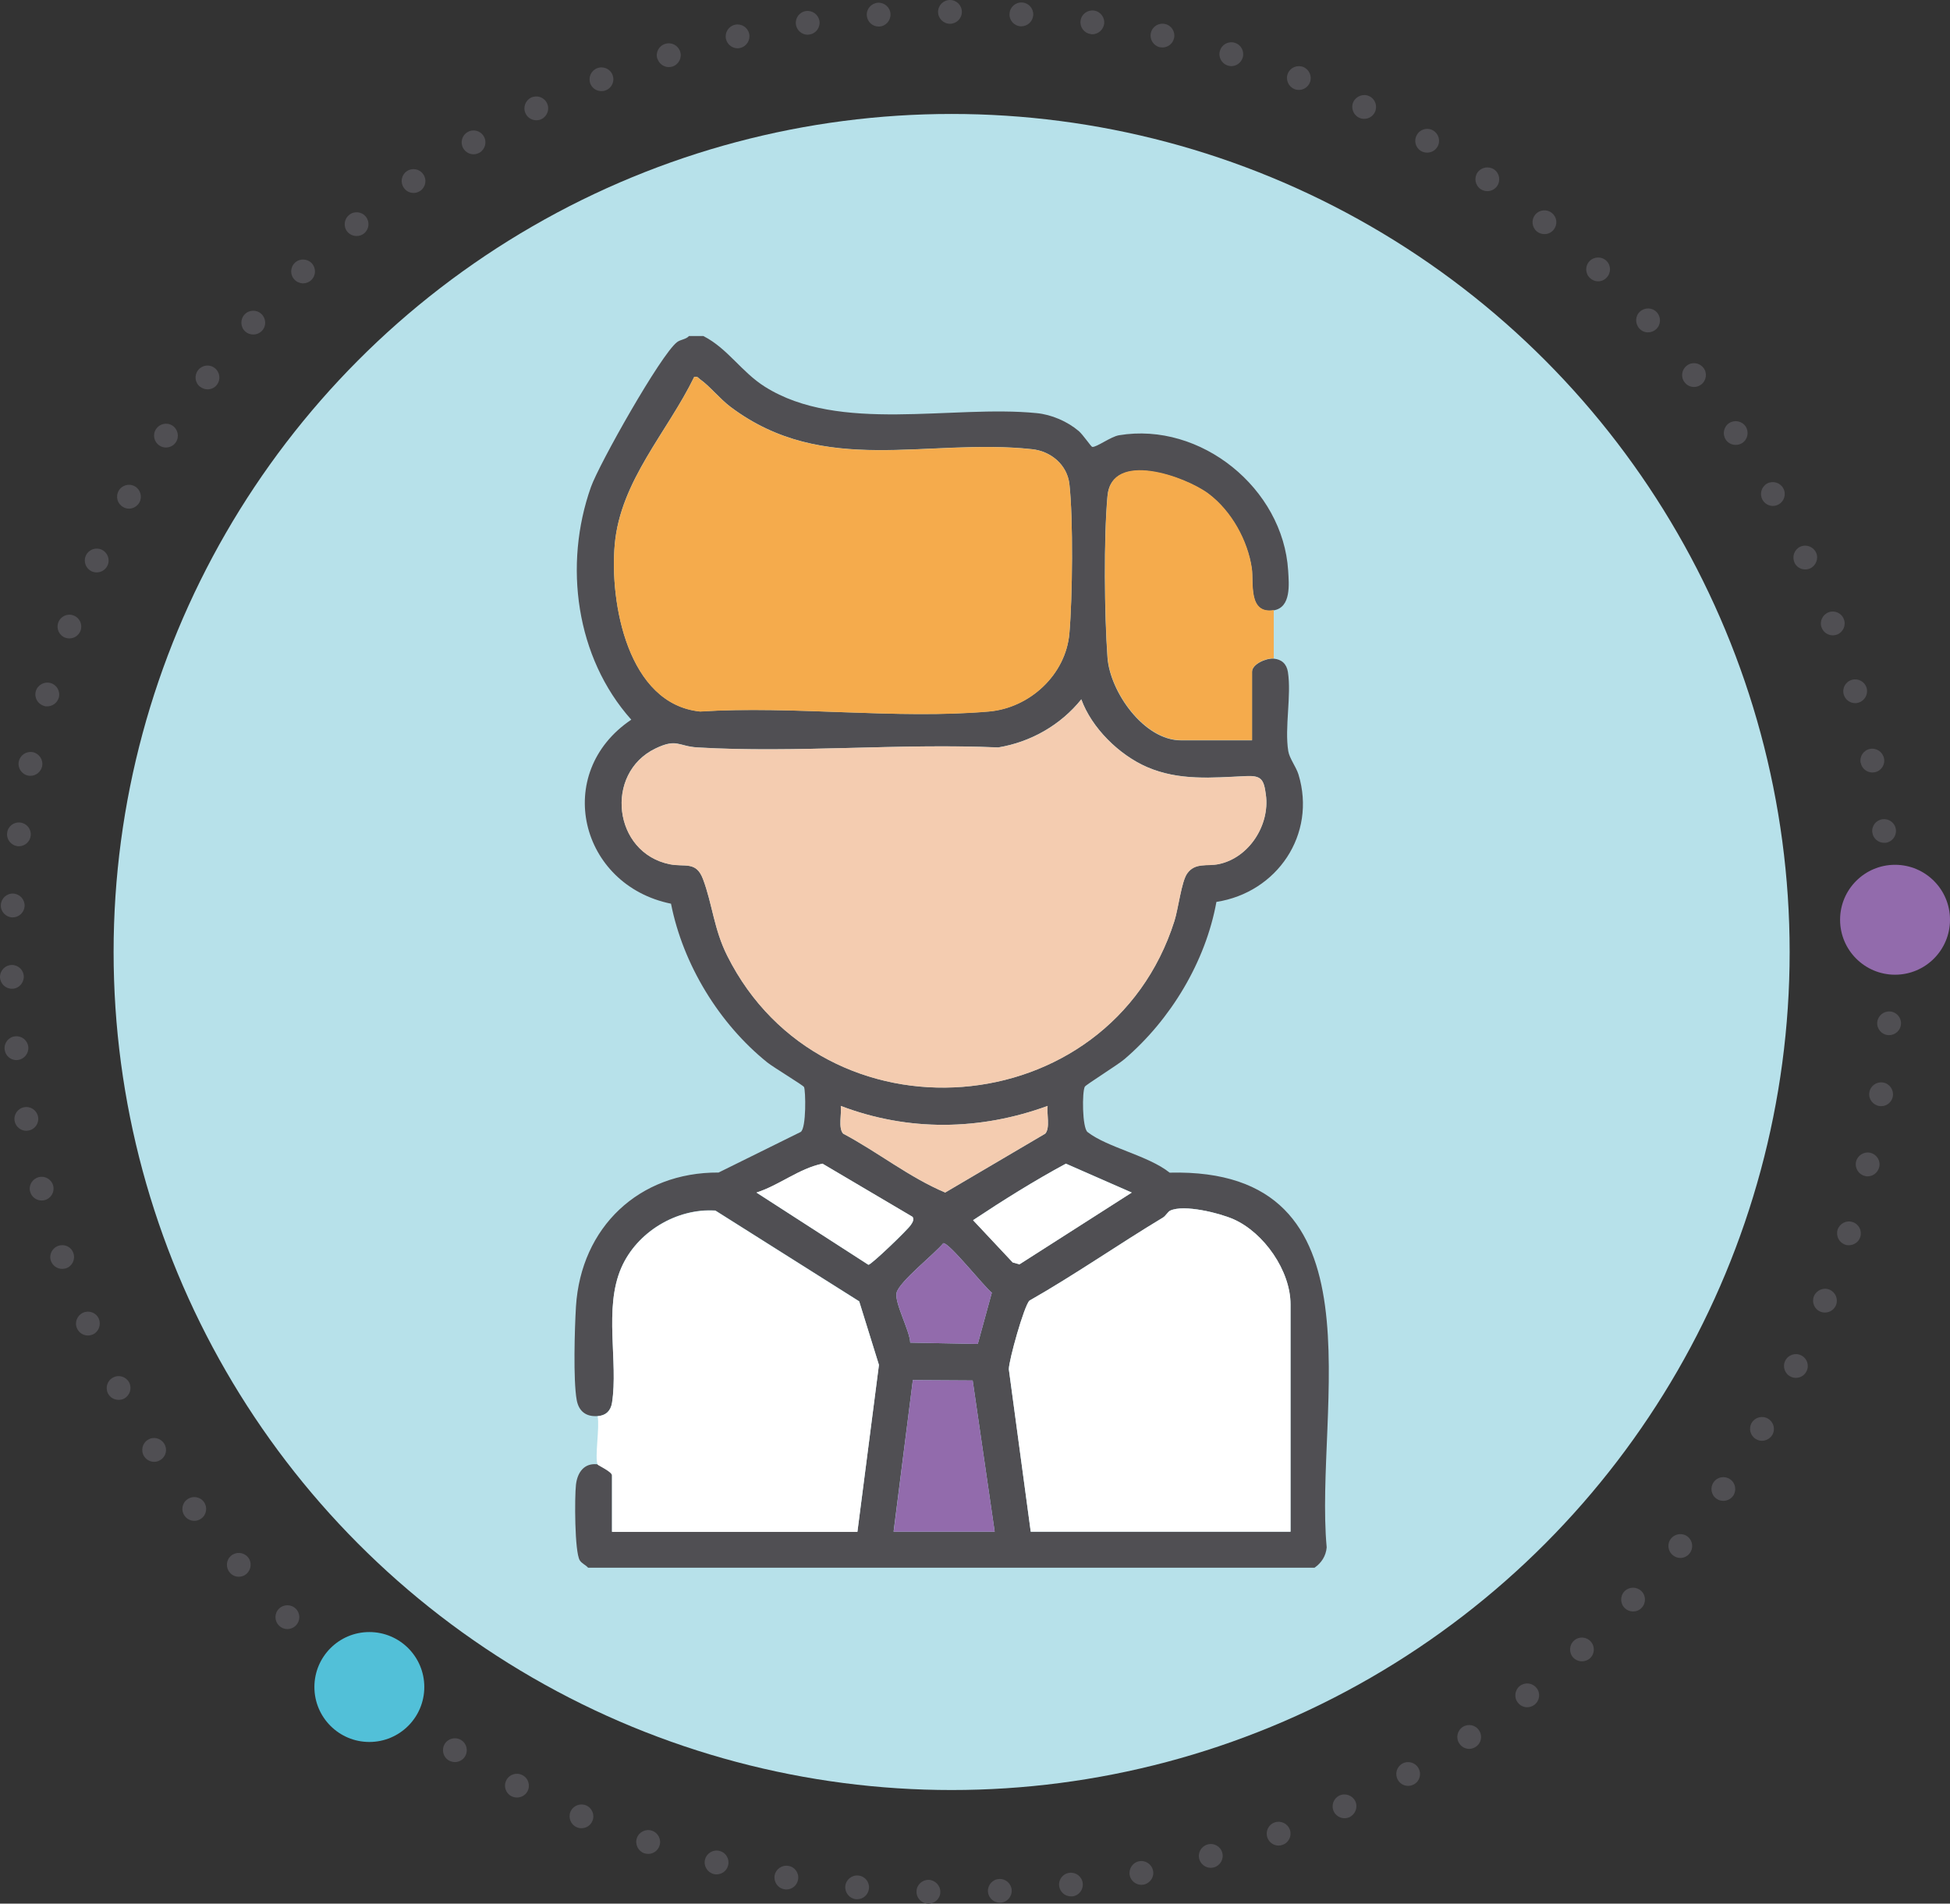 <?xml version="1.0" encoding="UTF-8"?>
<svg xmlns="http://www.w3.org/2000/svg" id="Layer_2" viewBox="0 0 163.93 160.03">
  <rect x="0" y="0" width="163.93" height="160.03" fill="#333333" stroke="none"/>
  <defs>
    <style>.cls-1{fill:#b7e1ea;}.cls-2{fill:#f5ab4c;}.cls-3{fill:#504f53;}.cls-4{fill:#fff;}.cls-5{fill:#52c0d8;}.cls-6{fill:#926bac;}.cls-7{fill:#f4ccb0;}</style>
  </defs>
  <g id="Layer_1-2">
    <path class="cls-3" d="M78.03,160.03c-.56-.01-1-.47-.98-1.02h0c0-.55.47-.99,1.02-.98h0c.55.02.99.48.98,1.03h0c0,.54-.46.97-1,.97h-.02ZM83.05,159.01c-.02-.56.4-1.03.95-1.05h0c.55-.03,1.02.39,1.05.94h0c.03.55-.4,1.03-.95,1.05h0s-.03,0-.05,0h0c-.53,0-.97-.42-1-.95ZM71.96,159.66c-.55-.06-.95-.55-.9-1.1h0c.06-.55.55-.95,1.1-.89h0c.55.05.95.54.89,1.09h0c-.05.52-.48.9-.99.9h-.1ZM89.04,158.55c-.07-.55.32-1.05.87-1.11h-.01c.55-.07,1.05.31,1.12.86h0c.07.55-.31,1.05-.86,1.12h0c-.05,0-.09,0-.13,0h0c-.5,0-.93-.37-.99-.88ZM65.93,158.82c-.54-.09-.9-.61-.81-1.16h0c.1-.54.62-.9,1.17-.8h0c.54.09.9.61.8,1.15h0c-.08.49-.5.83-.98.83h0c-.06,0-.12,0-.18-.02ZM94.97,157.65c-.1-.54.24-1.07.78-1.18h0c.54-.11,1.07.24,1.18.78h0c.12.53-.23,1.06-.77,1.18h0c-.07,0-.14.02-.2.02h0c-.47,0-.89-.33-.99-.8ZM59.99,157.54c-.53-.14-.86-.69-.72-1.22h0c.14-.54.69-.86,1.22-.72h0c.54.13.86.68.72,1.22h0c-.11.45-.52.75-.97.75h0c-.08,0-.16,0-.25-.03ZM100.82,156.29c-.15-.53.16-1.08.69-1.23h0c.53-.16,1.09.15,1.24.68h0c.15.53-.16,1.09-.69,1.24h0c-.09.02-.18.04-.27.04h0c-.44,0-.84-.29-.97-.73ZM54.17,155.8c-.52-.18-.81-.75-.63-1.28h0c.18-.52.75-.8,1.27-.62h0c.53.18.81.75.63,1.27h0c-.14.42-.53.68-.95.68h0c-.11,0-.21-.02-.32-.05ZM106.55,154.49c-.19-.51.07-1.09.59-1.28h0c.52-.19,1.09.07,1.29.59h0c.19.52-.07,1.09-.59,1.28h0c-.12.05-.23.07-.35.07h0c-.41,0-.79-.25-.94-.66ZM48.49,153.61c-.51-.22-.74-.81-.53-1.31h0c.22-.51.81-.74,1.31-.53h0c.51.22.75.81.53,1.31h0c-.16.39-.53.61-.92.61h0c-.13,0-.26-.02-.39-.08ZM112.12,152.27c-.23-.51-.01-1.1.49-1.33h0c.5-.23,1.1,0,1.33.49h0c.23.5,0,1.09-.49,1.33h0c-.14.06-.28.09-.42.09h0c-.38,0-.74-.22-.91-.58ZM42.99,151c-.49-.26-.68-.86-.42-1.35h0c.25-.49.86-.68,1.35-.42h0c.5.25.68.86.43,1.35h0c-.18.34-.53.53-.89.53h0c-.15,0-.31-.03-.46-.11ZM117.51,149.62c-.27-.49-.1-1.09.38-1.36h0c.48-.27,1.09-.1,1.36.39h0c.27.48.1,1.09-.38,1.35h0c-.16.09-.33.13-.49.13h0c-.35,0-.69-.18-.87-.51ZM37.71,147.98c-.47-.29-.61-.91-.32-1.38h0c.29-.47.91-.61,1.38-.32h0c.47.29.61.91.32,1.38h0c-.19.31-.52.47-.85.47h0c-.18,0-.36-.05-.53-.15ZM122.68,146.57c-.31-.46-.18-1.08.28-1.39h0c.46-.3,1.08-.18,1.38.29h0c.31.46.18,1.08-.28,1.38h0c-.17.11-.36.17-.55.17h0c-.32,0-.64-.16-.83-.45ZM32.67,144.57c-.44-.33-.54-.96-.21-1.4h0c.33-.45.95-.54,1.4-.21h0c.44.32.54.95.21,1.4h0c-.19.26-.5.4-.8.4h0c-.21,0-.42-.06-.6-.19ZM127.6,143.13c-.34-.43-.26-1.06.17-1.4h0c.44-.34,1.07-.26,1.41.18h0c.34.43.26,1.06-.18,1.4h0c-.18.14-.4.21-.61.21h0c-.3,0-.59-.13-.79-.39ZM27.91,140.79c-.41-.36-.46-1-.1-1.42h0c.36-.41.99-.46,1.41-.1h0c.42.36.46.99.1,1.41h0c-.2.23-.48.35-.76.35h0c-.23,0-.46-.08-.65-.24ZM132.25,139.34c-.37-.41-.34-1.05.07-1.42h0c.41-.37,1.04-.34,1.41.08h0c.37.4.34,1.04-.07,1.41h0c-.19.17-.43.25-.67.25h0c-.27,0-.54-.11-.74-.32ZM23.45,136.65c-.39-.39-.39-1.02,0-1.41h0c.39-.39,1.03-.39,1.42,0h0c.39.39.39,1.02,0,1.41h0c-.2.2-.46.3-.71.3h0c-.26,0-.51-.1-.71-.3ZM136.6,135.2c-.4-.38-.42-1.02-.04-1.42h0c.38-.4,1.02-.41,1.42-.03h0c.4.38.41,1.01.03,1.41h0c-.19.21-.46.31-.72.31h0c-.25,0-.5-.09-.69-.27ZM19.32,132.2c-.36-.42-.32-1.05.1-1.41h0c.42-.36,1.05-.31,1.41.1h0c.36.42.31,1.05-.11,1.42h0c-.18.16-.41.24-.64.24h0c-.29,0-.57-.12-.76-.35ZM140.63,130.74c-.43-.35-.5-.98-.15-1.4h0c.35-.43.98-.5,1.41-.15h0c.43.35.49.98.14,1.41h0c-.19.24-.48.37-.77.37h0c-.22,0-.45-.08-.63-.23ZM15.53,127.44h0c-.33-.44-.24-1.07.21-1.39h0c.44-.33,1.07-.24,1.4.21h0c.32.44.23,1.07-.21,1.39h0c-.18.14-.39.2-.6.2h0c-.3,0-.61-.14-.8-.41ZM144.3,125.99c-.45-.31-.56-.94-.24-1.39h0c.31-.45.94-.56,1.39-.24h0c.45.31.56.93.25,1.39h0c-.2.27-.51.42-.82.42h0c-.2,0-.4-.05-.58-.18ZM12.11,122.42h0c-.29-.47-.15-1.09.32-1.38h0c.46-.3,1.08-.15,1.37.32h0c.3.47.16,1.08-.31,1.37h0c-.16.11-.35.16-.53.16h0c-.33,0-.66-.17-.85-.47ZM147.62,120.98c-.48-.28-.64-.89-.36-1.37h0c.28-.47.9-.63,1.37-.35h0c.48.28.64.89.36,1.37h0c-.19.31-.53.49-.87.49h0c-.17,0-.34-.04-.5-.14ZM9.08,117.15c-.25-.49-.06-1.1.43-1.35h0c.49-.26,1.09-.07,1.35.42h0c.25.49.06,1.09-.42,1.35h0c-.15.08-.31.11-.47.11h0c-.36,0-.71-.19-.89-.53ZM150.54,115.73c-.5-.24-.71-.84-.46-1.34h0c.24-.49.84-.7,1.34-.45h0c.49.24.7.84.45,1.33h0c-.17.36-.52.56-.89.56h0c-.15,0-.3-.03-.44-.1ZM6.47,111.66c-.22-.5.02-1.09.52-1.31h0c.51-.22,1.1,0,1.32.52h0c.21.51-.02,1.1-.52,1.32h0c-.13.05-.27.08-.4.08h0c-.39,0-.76-.23-.92-.61ZM153.05,110.27c-.52-.2-.76-.79-.56-1.3h0c.21-.51.79-.76,1.3-.56h0c.51.21.76.79.56,1.3h0c-.16.39-.53.63-.93.63h0c-.13,0-.25-.02-.37-.07ZM4.28,106c-.18-.52.1-1.09.63-1.27h0c.52-.18,1.09.09,1.26.62h0c.18.52-.09,1.09-.62,1.27h0c-.1.03-.21.05-.32.05h0c-.42,0-.8-.26-.95-.67ZM155.14,104.64c-.53-.17-.82-.73-.66-1.26h0c.17-.52.73-.82,1.25-.65h0c.53.16.82.72.66,1.25h0c-.13.43-.53.7-.96.7h0c-.1,0-.19,0-.29-.04ZM2.53,100.17c-.14-.53.19-1.07.72-1.21h0c.53-.14,1.08.18,1.22.71h0c.14.54-.18,1.08-.72,1.22h0c-.08.02-.17.03-.25.03h0c-.45,0-.85-.3-.97-.75ZM156.78,98.86c-.53-.12-.87-.66-.75-1.2h0c.13-.54.67-.87,1.2-.75h0c.54.13.88.66.75,1.2h0c-.11.46-.52.78-.97.78h0c-.08,0-.15,0-.23-.03ZM1.23,94.24c-.1-.55.27-1.07.81-1.16h0c.54-.1,1.06.26,1.16.8h0c.1.55-.26,1.07-.81,1.16h0c-.06,0-.12.02-.18.02h0c-.47,0-.89-.34-.98-.82ZM157.99,92.98c-.55-.09-.93-.6-.84-1.14h0c.08-.55.59-.92,1.14-.84h0c.54.08.92.6.84,1.14h0c-.07.49-.5.85-.98.85h0s-.1,0-.15-.01ZM.39,88.22H.39c-.06-.56.34-1.05.89-1.1h0c.55-.06,1.04.34,1.1.89h0c.05.55-.35,1.04-.89,1.1h0s-.07.01-.1.01h0c-.52,0-.95-.39-1-.9ZM158.74,87.02c-.55-.04-.97-.52-.93-1.07h0c.05-.55.53-.96,1.08-.92h0c.55.04.96.52.92,1.07h0c-.04.52-.48.92-1,.92h-.07ZM0,82.15c-.01-.55.42-1.01.97-1.03h0c.56-.01,1.02.42,1.03.98h0c0,.55-.42,1.01-.97,1.02h-.03c-.54,0-.98-.43-1-.97ZM158.04,80.03c0-.55.44-1,1-1h0c.55,0,.99.45.99,1h.01c0,.55-.45,1-1,1h0c-.56,0-1-.45-1-1ZM1.02,77.12c-.55-.03-.98-.5-.95-1.05H.07c.03-.55.5-.98,1.05-.95h0c.55.03.97.5.95,1.05h0c-.03.53-.47.95-1,.95h-.05ZM157.93,75.89c-.03-.55.39-1.02.94-1.05h0c.55-.03,1.03.39,1.05.95h0c.03.55-.39,1.02-.94,1.05h-.05c-.53,0-.98-.41-1-.95ZM1.46,71.13c-.54-.07-.93-.57-.86-1.11h0c.06-.55.56-.94,1.11-.87h0c.55.07.94.56.87,1.11h0c-.06.51-.5.88-.99.88h0s-.09,0-.13,0ZM157.4,69.99c-.08-.55.31-1.05.86-1.12h0c.55-.07,1.05.31,1.12.86h0c.07.55-.32,1.05-.86,1.12h0s-.09,0-.13,0h0c-.5,0-.93-.37-.99-.87ZM2.36,65.2c-.54-.11-.89-.64-.78-1.18h0c.11-.54.63-.89,1.18-.79h0c.54.12.89.64.78,1.19h0c-.1.47-.52.8-.98.8h0c-.07,0-.14,0-.2-.02ZM156.42,64.14h0c-.11-.54.23-1.07.77-1.18h0c.54-.11,1.07.23,1.19.78h0c.12.54-.23,1.07-.77,1.18h0c-.07,0-.14.02-.2.02h0c-.47,0-.89-.33-.98-.8ZM3.7,59.34c-.53-.15-.84-.7-.69-1.23h0c.15-.53.71-.84,1.24-.69h0c.53.15.84.7.69,1.24h0c-.13.43-.53.72-.97.72h0c-.09,0-.18,0-.27-.04ZM155,58.39c-.16-.53.15-1.09.68-1.24h0c.53-.15,1.09.15,1.24.68h0c.15.53-.16,1.09-.69,1.24h0c-.09.03-.18.04-.27.04h0c-.44,0-.84-.29-.96-.72ZM5.49,53.61c-.52-.19-.78-.76-.59-1.28h0c.19-.52.77-.79,1.28-.59h0c.52.19.78.76.59,1.28h0c-.15.4-.53.65-.94.65h0c-.11,0-.23-.02-.34-.06ZM153.14,52.76c-.2-.52.07-1.09.59-1.29h0c.51-.19,1.09.07,1.28.59h0c.2.52-.07,1.09-.58,1.29h0c-.12.04-.24.06-.35.06h0c-.41,0-.79-.25-.94-.65ZM7.71,48.03c-.5-.23-.72-.82-.49-1.33h0c.23-.5.82-.72,1.33-.49h0c.5.23.72.82.49,1.33h0c-.17.36-.53.58-.91.58h0c-.14,0-.28-.03-.42-.09ZM150.86,47.29c-.23-.5-.02-1.09.48-1.33h0c.51-.23,1.1,0,1.33.49h0c.23.5,0,1.1-.49,1.33h0c-.14.06-.28.09-.42.09h0c-.38,0-.74-.21-.91-.58ZM10.36,42.63c-.49-.27-.66-.87-.39-1.36h0c.26-.48.87-.66,1.36-.39h0c.48.27.65.88.39,1.36h0c-.19.33-.53.52-.88.52h0c-.16,0-.33-.04-.48-.13ZM148.17,42.02c-.27-.49-.1-1.09.38-1.37h0c.48-.26,1.09-.09,1.36.39h0c.27.48.1,1.09-.38,1.36h0c-.16.09-.32.13-.49.13h0c-.35,0-.69-.19-.87-.51ZM13.4,37.45c-.46-.3-.59-.92-.28-1.38h0c.3-.46.92-.59,1.38-.29h0c.46.31.59.93.29,1.39h0c-.19.29-.51.45-.84.45h0c-.19,0-.38-.05-.55-.17ZM145.08,36.96h0c-.3-.46-.18-1.08.28-1.39h0c.46-.3,1.08-.18,1.39.28h0c.3.46.18,1.08-.28,1.39h0c-.17.11-.36.16-.55.16h0c-.33,0-.65-.15-.84-.44ZM16.83,32.52c-.44-.33-.52-.96-.18-1.4h0c.34-.44.97-.52,1.4-.18h0c.44.34.52.97.19,1.4h0c-.19.26-.49.39-.79.39h0c-.21,0-.43-.07-.61-.21ZM141.62,32.14c-.34-.43-.26-1.06.18-1.4h0c.43-.34,1.06-.26,1.4.18h0c.34.43.26,1.06-.18,1.4h0c-.18.14-.39.21-.61.21h0c-.3,0-.59-.13-.79-.39ZM20.62,27.87c-.41-.37-.44-1.01-.07-1.42h0c.37-.41,1-.44,1.41-.07h0c.41.37.45,1,.08,1.41h0c-.2.22-.47.33-.75.33h0c-.24,0-.48-.08-.67-.25ZM137.81,27.61c-.37-.41-.35-1.05.06-1.42h0c.42-.37,1.05-.34,1.42.07h0c.37.41.34,1.05-.07,1.42h0c-.19.17-.43.26-.68.26h0c-.27,0-.54-.11-.73-.33ZM24.76,23.51c-.39-.4-.37-1.03.03-1.42h0c.4-.38,1.03-.36,1.42.04h0c.37.4.36,1.03-.04,1.41h0c-.19.19-.44.28-.69.28h0c-.26,0-.53-.11-.72-.31ZM133.66,23.37c-.4-.38-.42-1.01-.04-1.41h0c.38-.4,1.02-.42,1.42-.04h0c.4.38.41,1.01.03,1.41h0c-.19.21-.46.32-.72.32h0c-.25,0-.5-.1-.69-.28ZM29.2,19.48c-.35-.43-.28-1.06.15-1.41h0c.42-.35,1.05-.29,1.4.14h0c.35.43.29,1.06-.14,1.41h0c-.18.15-.41.22-.63.22h0c-.29,0-.58-.12-.78-.36ZM129.2,19.46c-.42-.35-.49-.98-.14-1.41h0c.35-.43.98-.49,1.41-.14h0c.43.35.49.97.14,1.4h0c-.2.25-.48.37-.77.37h0c-.23,0-.45-.07-.64-.22ZM33.95,15.79c-.32-.45-.21-1.08.24-1.39h0c.45-.32,1.08-.21,1.39.25h0c.32.45.21,1.07-.24,1.39h0c-.18.12-.38.18-.57.18h0c-.32,0-.63-.15-.82-.43ZM124.47,15.9c-.46-.32-.57-.95-.26-1.4h0c.32-.45.94-.56,1.4-.25h0c.45.31.56.94.25,1.39h0c-.2.28-.51.43-.83.43h0c-.19,0-.39-.06-.56-.17ZM38.95,12.48c-.28-.48-.13-1.09.35-1.37h0c.47-.29,1.09-.13,1.37.35h0c.28.47.12,1.09-.35,1.37h0c-.16.09-.34.14-.51.14h0c-.34,0-.67-.18-.86-.49ZM119.47,12.7h0c-.48-.28-.64-.89-.35-1.37h0c.27-.48.89-.64,1.36-.36h0c.48.28.64.9.36,1.37h0c-.19.32-.52.49-.86.49h0c-.18,0-.35-.04-.51-.13ZM44.19,9.55c-.25-.49-.04-1.09.45-1.34h0c.5-.24,1.1-.04,1.34.46h0c.25.49.04,1.09-.45,1.34h0c-.14.07-.29.1-.44.1h0c-.37,0-.73-.2-.9-.56ZM114.24,9.89h0c-.49-.25-.7-.84-.46-1.34h0c.25-.49.85-.7,1.34-.46h0c.5.24.7.84.46,1.34h0c-.17.36-.53.56-.9.56h0c-.14,0-.3-.03-.44-.1ZM49.63,7.04c-.2-.52.05-1.1.56-1.3h0c.51-.21,1.1.04,1.3.55h0c.21.51-.04,1.1-.56,1.3h0c-.12.05-.24.07-.37.07h0c-.4,0-.77-.23-.93-.62ZM108.82,7.49h0c-.51-.21-.76-.79-.56-1.3h0c.2-.51.78-.76,1.3-.56h0c.51.21.76.79.56,1.3h0c-.16.39-.53.63-.93.63h0c-.13,0-.25-.02-.37-.07ZM55.26,4.94c-.17-.53.13-1.09.66-1.25h0c.53-.17,1.09.12,1.26.65h0c.17.53-.13,1.09-.66,1.26h0c-.1.02-.2.04-.3.04h0c-.42,0-.81-.28-.95-.7ZM103.22,5.51h0c-.53-.16-.83-.73-.66-1.25h0c.16-.53.72-.83,1.25-.66h0c.53.16.82.72.66,1.25h0c-.14.43-.53.71-.96.71h0c-.1,0-.2-.02-.3-.05ZM61.03,3.28c-.12-.54.21-1.07.75-1.2h0c.54-.12,1.07.21,1.2.75h0c.12.53-.21,1.07-.75,1.2h0c-.07.02-.15.03-.22.03h0c-.46,0-.87-.32-.98-.78ZM97.5,3.97c-.54-.13-.87-.66-.75-1.2h0c.12-.54.66-.88,1.2-.75h0c.54.12.87.66.75,1.19h0c-.11.47-.52.78-.98.78h0c-.07,0-.14-.01-.22-.02ZM66.91,2.07c-.08-.55.29-1.06.84-1.14h0c.54-.08,1.05.29,1.14.84h0c.08.54-.29,1.05-.84,1.13h0s-.1.02-.15.02h0c-.49,0-.91-.36-.99-.85ZM91.68,2.86c-.55-.08-.92-.59-.84-1.13h0c.08-.55.59-.92,1.14-.84h0c.54.08.92.59.84,1.13h0c-.08.5-.51.86-.99.86h0c-.05,0-.1,0-.15-.02ZM72.87,1.31c-.05-.55.37-1.03.92-1.08h0c.54-.04,1.03.37,1.07.92h0c.04.55-.37,1.04-.92,1.08h-.08c-.52,0-.95-.4-.99-.92ZM85.79,2.21c-.55-.04-.97-.52-.92-1.07h0c.03-.55.51-.97,1.07-.93h0c.55.04.96.52.92,1.07h0c-.04.53-.48.93-1,.93h-.07ZM78.86,1c0-.55.45-1,1-1h0c.55,0,1,.44,1,1h0c0,.55-.44.99-.99,1h0c-.56,0-1.01-.45-1.01-1Z"></path>
    <circle class="cls-1" cx="80" cy="80.03" r="70.45"></circle>
    <circle class="cls-5" cx="31.05" cy="141.82" r="4.62"></circle>
    <circle class="cls-6" cx="159.31" cy="77.32" r="4.62"></circle>
    <path class="cls-3" d="M59.15,28.26c2.04,1.05,3.17,3,5.15,4.25,6.26,3.95,15.74,1.51,22.85,2.22,1.25.12,2.59.7,3.54,1.51.35.3,1.04,1.32,1.13,1.33.35.05,1.55-.86,2.25-.98,6.89-1.15,13.79,4.48,14.22,11.37.07,1.14.27,3.11-1.22,3.35-2.17.34-1.67-2.33-1.84-3.52-.34-2.32-1.76-4.85-3.64-6.27s-8.13-3.67-8.49.18c-.32,3.53-.26,9.98,0,13.57.21,2.9,3.07,6.97,6.18,6.97h5.97v-5.76c0-.64,1.18-1.16,1.82-1.11.68.06,1.09.44,1.2,1.12.31,1.98-.29,4.67.03,6.65.1.62.65,1.3.86,1.97,1.53,5.04-1.8,9.92-6.9,10.71-.91,5.03-3.85,9.9-7.72,13.21-.54.47-3.24,2.15-3.34,2.32-.24.4-.23,3.47.23,3.82,1.69,1.31,5.1,1.97,6.9,3.41,18.3-.44,12.13,19.8,13.2,31.5-.06.72-.44,1.31-1.02,1.71h-61.07c-.2-.23-.53-.35-.7-.62-.44-.71-.44-5.33-.32-6.36s.69-1.85,1.82-1.71c.03.07,1.21.61,1.21.91v4.75h20.63s1.81-14.03,1.81-14.03l-1.66-5.34-12.09-7.63c-3.25-.21-6.6,1.79-7.91,4.81-1.49,3.42-.24,7.91-.78,11.35-.11.68-.52,1.07-1.2,1.12-.98.08-1.6-.4-1.77-1.36-.3-1.66-.17-6.02-.06-7.85.42-6.65,5.29-11.3,11.99-11.26l6.9-3.41c.49-.3.42-3.55.28-3.78-.09-.16-2.58-1.66-3.09-2.07-4.05-3.26-7.08-8.23-8.09-13.34-7.67-1.56-9.99-10.99-3.34-15.47-4.67-5.23-5.71-13.02-3.39-19.56.69-1.94,5.88-11.15,7.24-12.18.3-.23.74-.22,1-.51h1.21ZM58.35,31.7c-2.24,4.61-6.2,8.72-6.67,14.06-.44,4.91,1.09,13.43,7.18,14.05,7.84-.5,16.53.68,24.27,0,3.43-.3,6.47-3.09,6.77-6.57.26-2.99.33-9.63,0-12.55-.19-1.62-1.55-2.76-3.13-2.93-8.85-.96-17.5,2.35-25.36-3.56-.88-.66-1.79-1.79-2.55-2.31-.17-.12-.2-.28-.51-.2ZM90.9,58.79c-1.73,2.15-4.24,3.59-6.98,4.04-8.31-.36-17.03.49-25.28,0-1.63-.1-1.72-.79-3.54.09-4.32,2.08-3.56,8.77,1.21,9.73,1.27.26,2.21-.29,2.79,1.25.79,2.1.91,4.2,2.04,6.45,8.07,16.09,32.13,14.26,37.59-2.93.32-1.02.59-3.31,1.07-3.99.67-.95,1.68-.6,2.64-.79,2.55-.52,4.32-3.27,3.98-5.82-.17-1.29-.36-1.64-1.67-1.58-2.83.13-5.62.41-8.32-.76-2.34-1.01-4.66-3.29-5.53-5.7ZM88.07,92.97c-5.68,2.08-11.72,2.16-17.39,0,.09.65-.23,1.85.2,2.33,2.91,1.54,5.56,3.68,8.58,4.95l8.41-4.95c.43-.48.11-1.67.2-2.33ZM76.72,102.3l-7.57-4.47c-1.99.42-3.63,1.81-5.55,2.43l9.41,6.07c.24,0,3.28-2.93,3.55-3.33.14-.2.31-.45.17-.69ZM95.15,100.25l-5.54-2.43c-2.66,1.44-5.27,3.07-7.8,4.75l3.33,3.55.57.16,9.45-6.04ZM108.49,128.76v-19.11c0-2.83-2.24-6.02-4.78-7.15-1.19-.53-4.16-1.27-5.33-.73-.21.1-.38.45-.62.59-3.77,2.27-7.39,4.8-11.22,6.98-.44.44-1.73,5.01-1.73,5.77l1.84,13.65h21.84ZM82.2,112.98l1.18-4.31c-.64-.49-3.6-4.24-4.08-4.16-.71.88-3.74,3.26-3.93,4.18-.18.84,1.11,3.17,1.15,4.18l5.68.11ZM75.13,128.76h8.49l-1.85-12.71-5.03-.03-1.62,12.74Z"></path>
    <path class="cls-2" d="M107.08,51.31v4.04c-.64-.05-1.82.47-1.82,1.11v5.76h-5.97c-3.11,0-5.97-4.07-6.18-6.97-.26-3.58-.32-10.03,0-13.57.35-3.85,6.53-1.65,8.49-.18s3.3,3.95,3.64,6.27c.17,1.18-.33,3.86,1.84,3.52Z"></path>
    <path class="cls-4" d="M50.25,119.06c.68-.06,1.09-.44,1.2-1.12.54-3.44-.71-7.93.78-11.35,1.32-3.02,4.66-5.02,7.91-4.81l12.09,7.63,1.66,5.34-1.81,14.03h-20.63v-4.75c0-.3-1.18-.84-1.21-.91-.26-.59.19-3.19,0-4.04Z"></path>
    <path class="cls-7" d="M90.9,58.79c.87,2.41,3.18,4.68,5.53,5.7,2.71,1.17,5.49.89,8.32.76,1.31-.06,1.5.29,1.67,1.58.34,2.55-1.43,5.3-3.98,5.82-.96.2-1.98-.15-2.64.79-.48.68-.74,2.97-1.07,3.99-5.46,17.19-29.52,19.01-37.59,2.93-1.13-2.25-1.25-4.35-2.04-6.45-.58-1.54-1.52-1-2.79-1.25-4.77-.96-5.53-7.64-1.21-9.73,1.82-.87,1.91-.18,3.54-.09,8.26.48,16.98-.37,25.28,0,2.74-.45,5.25-1.89,6.98-4.04ZM68.81,65.1c-.62.08-1.19.49-1.33,1.12-.19.86-.16,4.46-.05,5.42.22,1.89,2.64,1.96,2.99.36.19-.85.16-4.47.05-5.42s-.71-1.6-1.67-1.48ZM90.84,65.52c-.68-.68-1.82-.54-2.37.24s-.54,4.78-.35,5.82c.24,1.33,1.72,2.11,2.73,1.1.63-.62.58-4.88.47-5.91-.04-.33-.24-1.03-.47-1.25ZM75.26,77.05c-1.88.1-1.59,2.34-1.04,3.58,1.66,3.75,7.43,4,9.81.71,1.06-1.48,1.52-4.65-1.11-4.14-1.12.22-.97,1.46-1.27,2.17-.69,1.61-3.61,1.61-4.5.16-.53-.87-.24-2.56-1.88-2.47Z"></path>
    <path class="cls-2" d="M58.35,31.7c.31-.08.33.08.51.2.75.52,1.67,1.65,2.55,2.31,7.85,5.91,16.5,2.6,25.36,3.56,1.58.17,2.95,1.31,3.13,2.93.33,2.92.26,9.56,0,12.55-.3,3.48-3.34,6.28-6.77,6.57-7.74.67-16.43-.51-24.27,0-6.09-.61-7.62-9.14-7.18-14.05.48-5.34,4.43-9.45,6.67-14.06Z"></path>
    <path class="cls-4" d="M108.49,128.76h-21.84l-1.84-13.65c0-.77,1.28-5.33,1.73-5.77,3.83-2.18,7.45-4.71,11.22-6.98.24-.14.41-.49.62-.59,1.16-.54,4.14.21,5.33.73,2.54,1.13,4.78,4.32,4.78,7.15v19.11Z"></path>
    <polygon class="cls-6" points="75.13 128.76 76.74 116.02 81.77 116.05 83.62 128.76 75.13 128.76"></polygon>
    <path class="cls-7" d="M88.07,92.97c-.09.65.23,1.85-.2,2.33l-8.41,4.95c-3.02-1.27-5.68-3.41-8.58-4.95-.43-.48-.11-1.67-.2-2.33,5.67,2.16,11.7,2.08,17.39,0Z"></path>
    <path class="cls-4" d="M95.15,100.25l-9.45,6.04-.57-.16-3.33-3.55c2.53-1.68,5.13-3.31,7.8-4.75l5.54,2.43Z"></path>
    <path class="cls-4" d="M76.72,102.3c.14.24-.03.49-.17.69-.26.4-3.3,3.33-3.55,3.33l-9.41-6.07c1.93-.62,3.56-2.01,5.55-2.43l7.57,4.47Z"></path>
    <path class="cls-6" d="M82.2,112.98l-5.68-.11c-.04-1.02-1.32-3.34-1.15-4.18.19-.92,3.22-3.29,3.93-4.18.47-.08,3.44,3.67,4.08,4.16l-1.18,4.31Z"></path>
    <rect class="cls-7" x="64.31" y="63.9" width="29.1" height="20.3"></rect>
  </g>
</svg>
